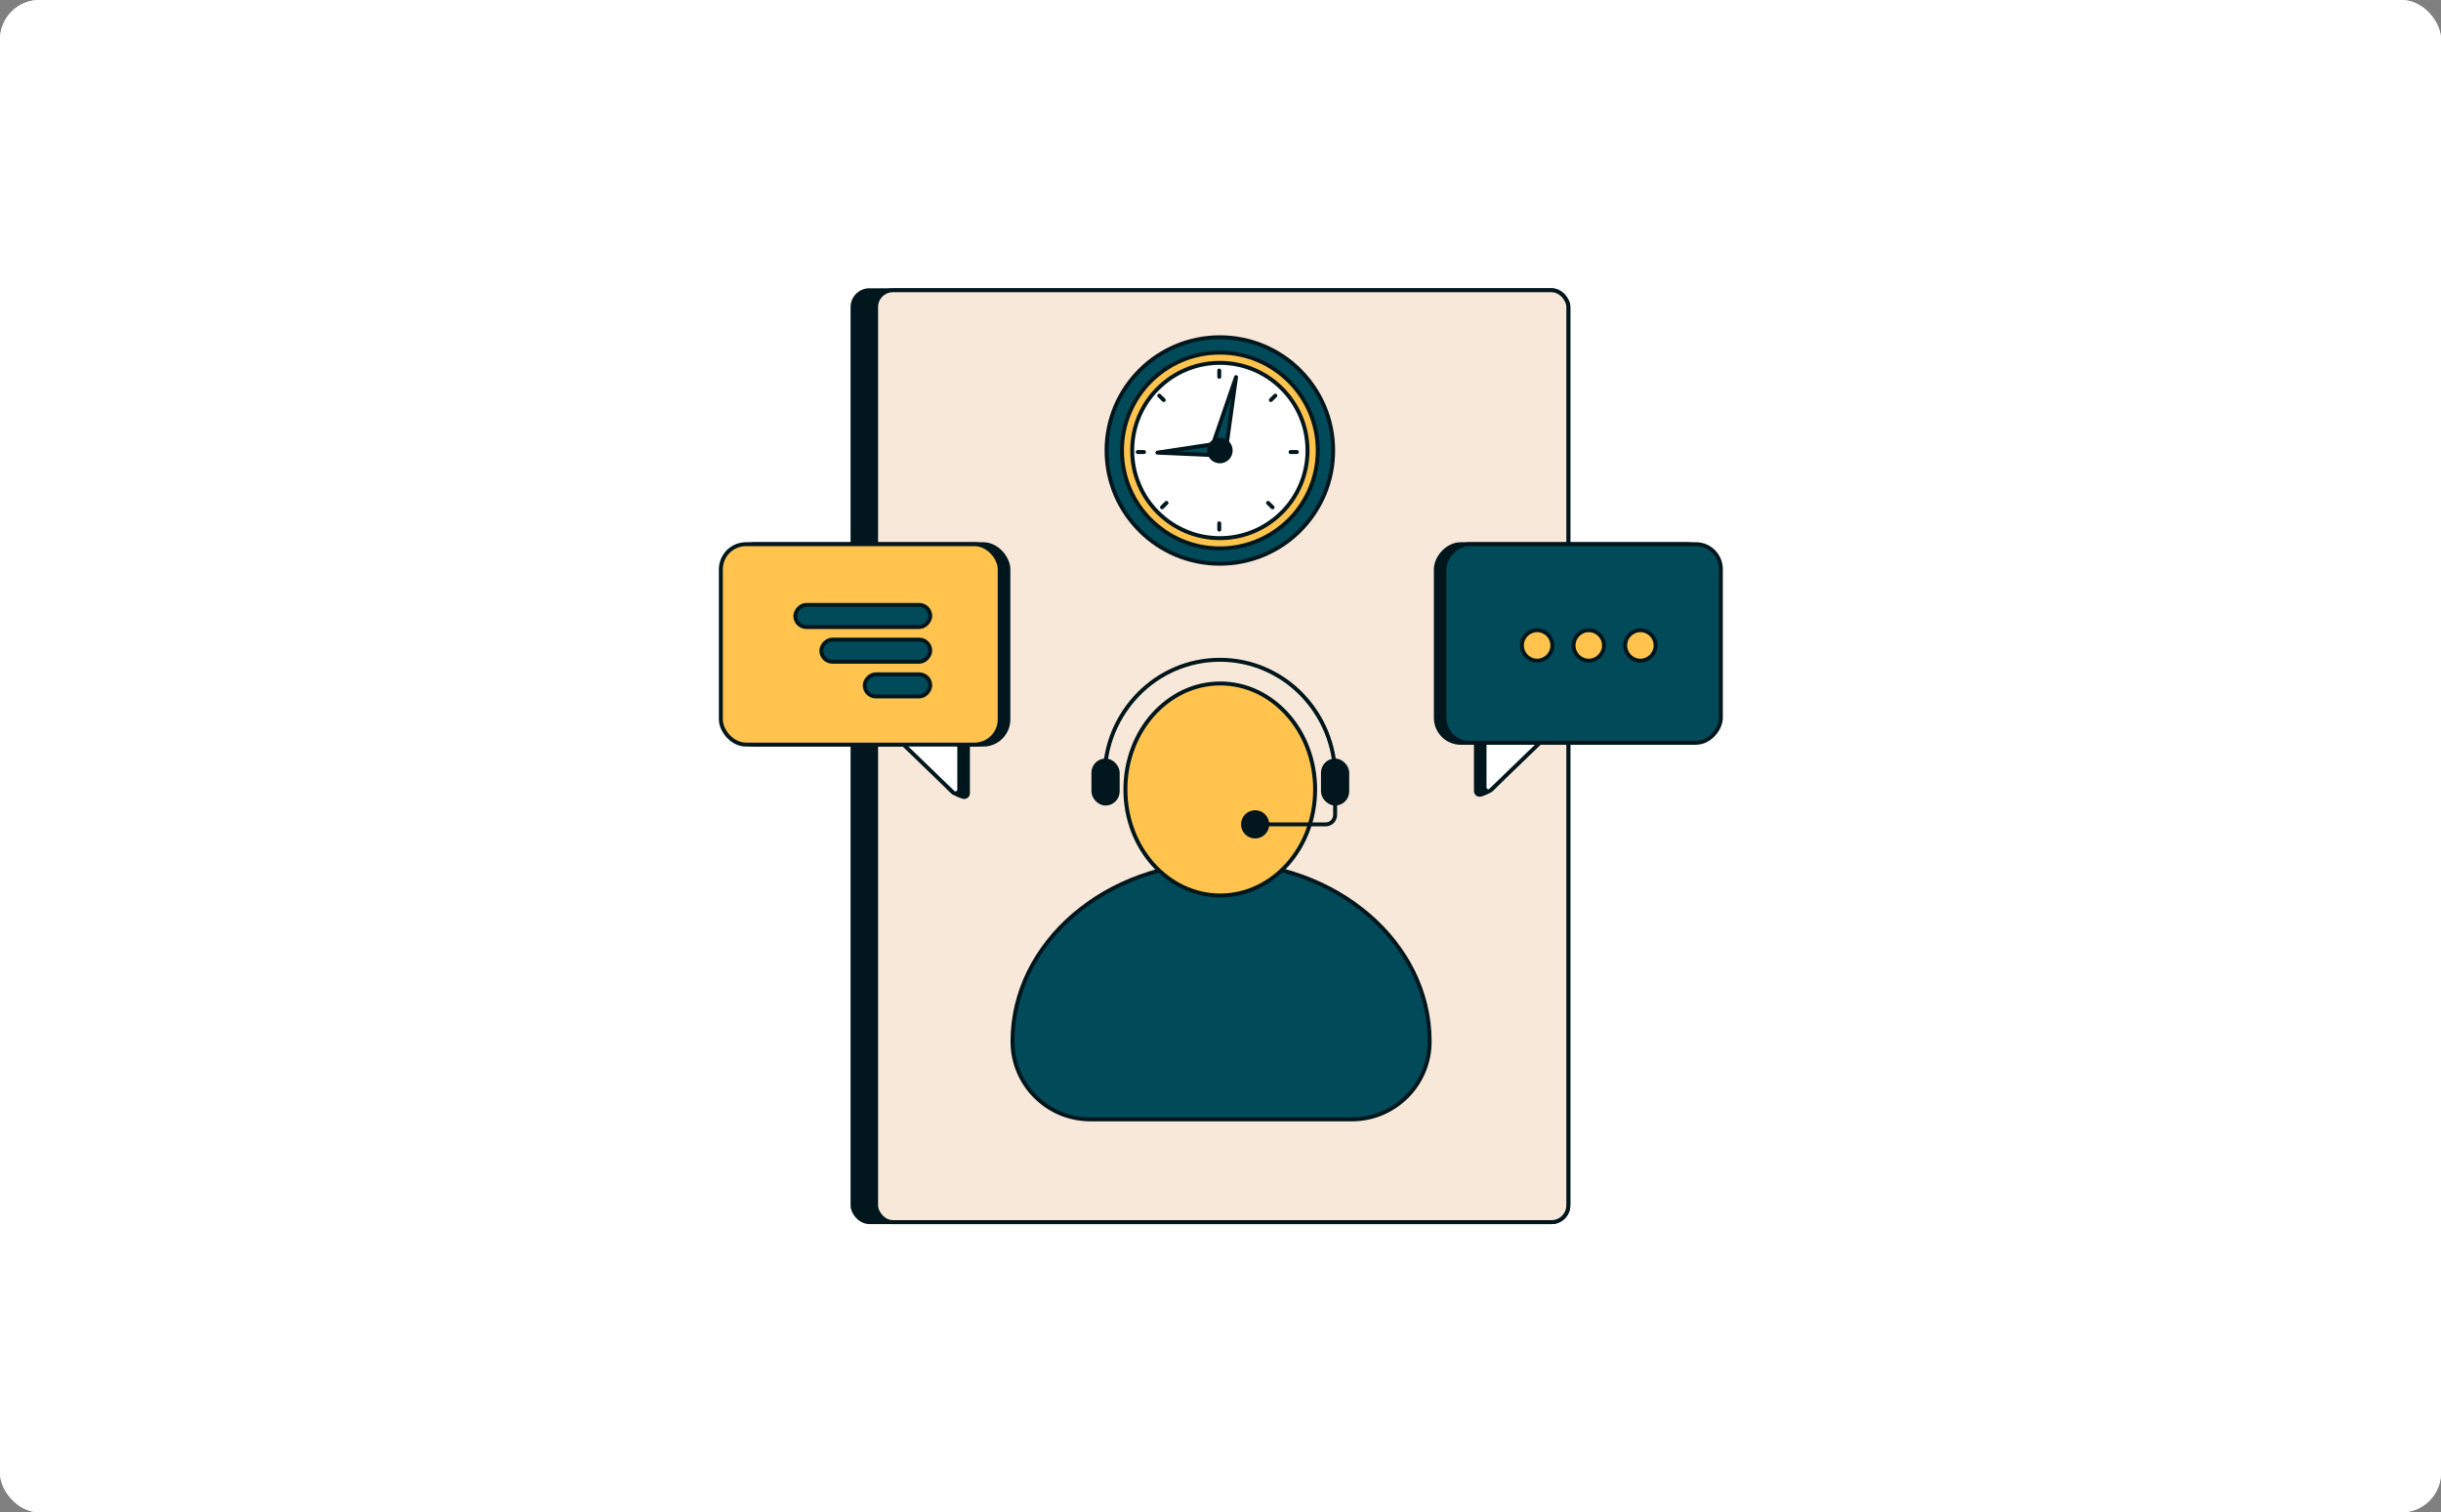 <svg width="618" height="383" viewBox="0 0 618 383" fill="none" xmlns="http://www.w3.org/2000/svg">
<rect x="0" y="0" width="618" height="383" fill="#808080" stroke="none"/>
<rect width="618" height="383" rx="10" fill="white"/>
<rect width="618" height="383" rx="10" fill="white"/>
<rect x="215.847" y="73.5" width="181.216" height="236" rx="4.264" fill="#00161D" stroke="#00161D"/>
<rect x="221.802" y="73.5" width="175.261" height="236" rx="4.264" fill="#F8E8D9" stroke="#00161D"/>
<path d="M309.148 218.432C338.387 218.432 361.956 238.793 361.956 263.758C361.956 274.651 353.125 283.482 342.232 283.482H276.064C265.17 283.482 256.339 274.651 256.339 263.758C256.339 238.793 279.909 218.432 309.148 218.432Z" fill="#004A5A" stroke="#00161D" stroke-linecap="round"/>
<path d="M308.943 173.085C322.158 173.085 332.962 185.054 332.962 199.935C332.962 214.816 322.158 226.784 308.943 226.784C295.727 226.784 284.922 214.816 284.922 199.935C284.922 185.053 295.727 173.085 308.943 173.085Z" fill="#FFC34E" stroke="#00161D"/>
<path d="M338.038 196.848C338.038 180.41 324.969 167.085 308.848 167.085C292.727 167.085 279.658 180.41 279.658 196.848" stroke="#00161D"/>
<rect x="276.824" y="192.595" width="6.146" height="10.909" rx="3.073" fill="#00161D" stroke="#00161D"/>
<circle cx="317.769" cy="208.769" r="3.073" fill="#00161D" stroke="#00161D"/>
<path d="M338.015 201.028V206.387C338.015 207.702 336.949 208.769 335.633 208.769H320.151" stroke="#00161D" stroke-linejoin="round"/>
<rect x="334.942" y="192.595" width="6.146" height="10.909" rx="3.073" fill="#00161D" stroke="#00161D"/>
<path d="M245.057 185.859H228.15L240.315 199.686C241.098 200.576 242.107 201.239 243.236 201.604L243.821 201.793C244.431 201.991 245.057 201.535 245.057 200.893V185.859Z" fill="#00161D" stroke="#00161D" stroke-linecap="square"/>
<rect x="184.698" y="137.812" width="70.6" height="50.75" rx="6.374" fill="#00161D" stroke="#00161D"/>
<path d="M242.86 185.859H225.953L241.257 200.645C241.857 201.225 242.86 200.799 242.86 199.964V185.859Z" fill="white" stroke="#00161D" stroke-linecap="square"/>
<rect x="182.5" y="137.812" width="70.6" height="50.75" rx="6.374" fill="#FFC34E" stroke="#00161D"/>
<rect x="-0.5" y="0.5" width="34.164" height="5.593" rx="2.797" transform="matrix(-1 0 0 1 235.017 152.696)" fill="#004A5A" stroke="#00161D"/>
<rect x="-0.5" y="0.5" width="27.571" height="5.593" rx="2.797" transform="matrix(-1 0 0 1 235.017 161.487)" fill="#004A5A" stroke="#00161D"/>
<rect x="-0.5" y="0.5" width="16.582" height="5.593" rx="2.797" transform="matrix(-1 0 0 1 235.017 170.278)" fill="#004A5A" stroke="#00161D"/>
<circle cx="308.837" cy="114.088" r="28.678" fill="#004A5A" stroke="#00161D"/>
<circle cx="308.837" cy="114.088" r="24.788" fill="#FFC34E" stroke="#00161D"/>
<circle cx="308.837" cy="114.088" r="22.194" fill="white" stroke="#00161D"/>
<line x1="308.688" y1="93.839" x2="308.688" y2="95.432" stroke="#00161D" stroke-linecap="round"/>
<line x1="308.688" y1="132.527" x2="308.688" y2="134.121" stroke="#00161D" stroke-linecap="round"/>
<line x1="328.329" y1="114.48" x2="326.736" y2="114.48" stroke="#00161D" stroke-linecap="round"/>
<line x1="289.641" y1="114.48" x2="288.047" y2="114.48" stroke="#00161D" stroke-linecap="round"/>
<line x1="322.884" y1="100.195" x2="321.749" y2="101.314" stroke="#00161D" stroke-linecap="round"/>
<line x1="295.33" y1="127.354" x2="294.195" y2="128.473" stroke="#00161D" stroke-linecap="round"/>
<line x1="0.5" y1="-0.5" x2="2.094" y2="-0.5" transform="matrix(0.712 0.702 0.702 -0.712 293.488 99.49)" stroke="#00161D" stroke-linecap="round"/>
<line x1="0.5" y1="-0.5" x2="2.094" y2="-0.5" transform="matrix(0.712 0.702 0.702 -0.712 321.042 126.649)" stroke="#00161D" stroke-linecap="round"/>
<path d="M307.324 111.818L312.943 95.5L310.566 112.575L307.324 111.818Z" fill="#004A5A" stroke="#00161D" stroke-linejoin="round"/>
<path d="M310.272 115.381L293.03 114.628L310.077 112.058L310.272 115.381Z" fill="#004A5A" stroke="#00161D" stroke-linejoin="round"/>
<circle cx="308.837" cy="114.088" r="3.242" fill="#00161D"/>
<path d="M373.671 185.433H390.43L378.372 199.138C377.595 200.021 376.595 200.677 375.477 201.039L374.897 201.227C374.291 201.423 373.671 200.971 373.671 200.335V185.433Z" fill="#00161D" stroke="#00161D" stroke-linecap="square"/>
<rect x="-0.5" y="0.5" width="69.971" height="50.296" rx="6.313" transform="matrix(-1 0 0 1 432.996 137.312)" fill="#00161D" stroke="#00161D"/>
<path d="M375.849 185.433H392.608L377.438 200.089C376.843 200.664 375.849 200.242 375.849 199.414V185.433Z" fill="white" stroke="#00161D" stroke-linecap="square"/>
<rect x="-0.5" y="0.5" width="69.971" height="50.296" rx="6.313" transform="matrix(-1 0 0 1 435.175 137.312)" fill="#004A5A" stroke="#00161D"/>
<circle cx="389.167" cy="163.453" r="3.857" fill="#FFC34E" stroke="#00161D"/>
<circle cx="402.238" cy="163.453" r="3.857" fill="#FFC34E" stroke="#00161D"/>
<circle cx="415.308" cy="163.453" r="3.857" fill="#FFC34E" stroke="#00161D"/>
</svg>
